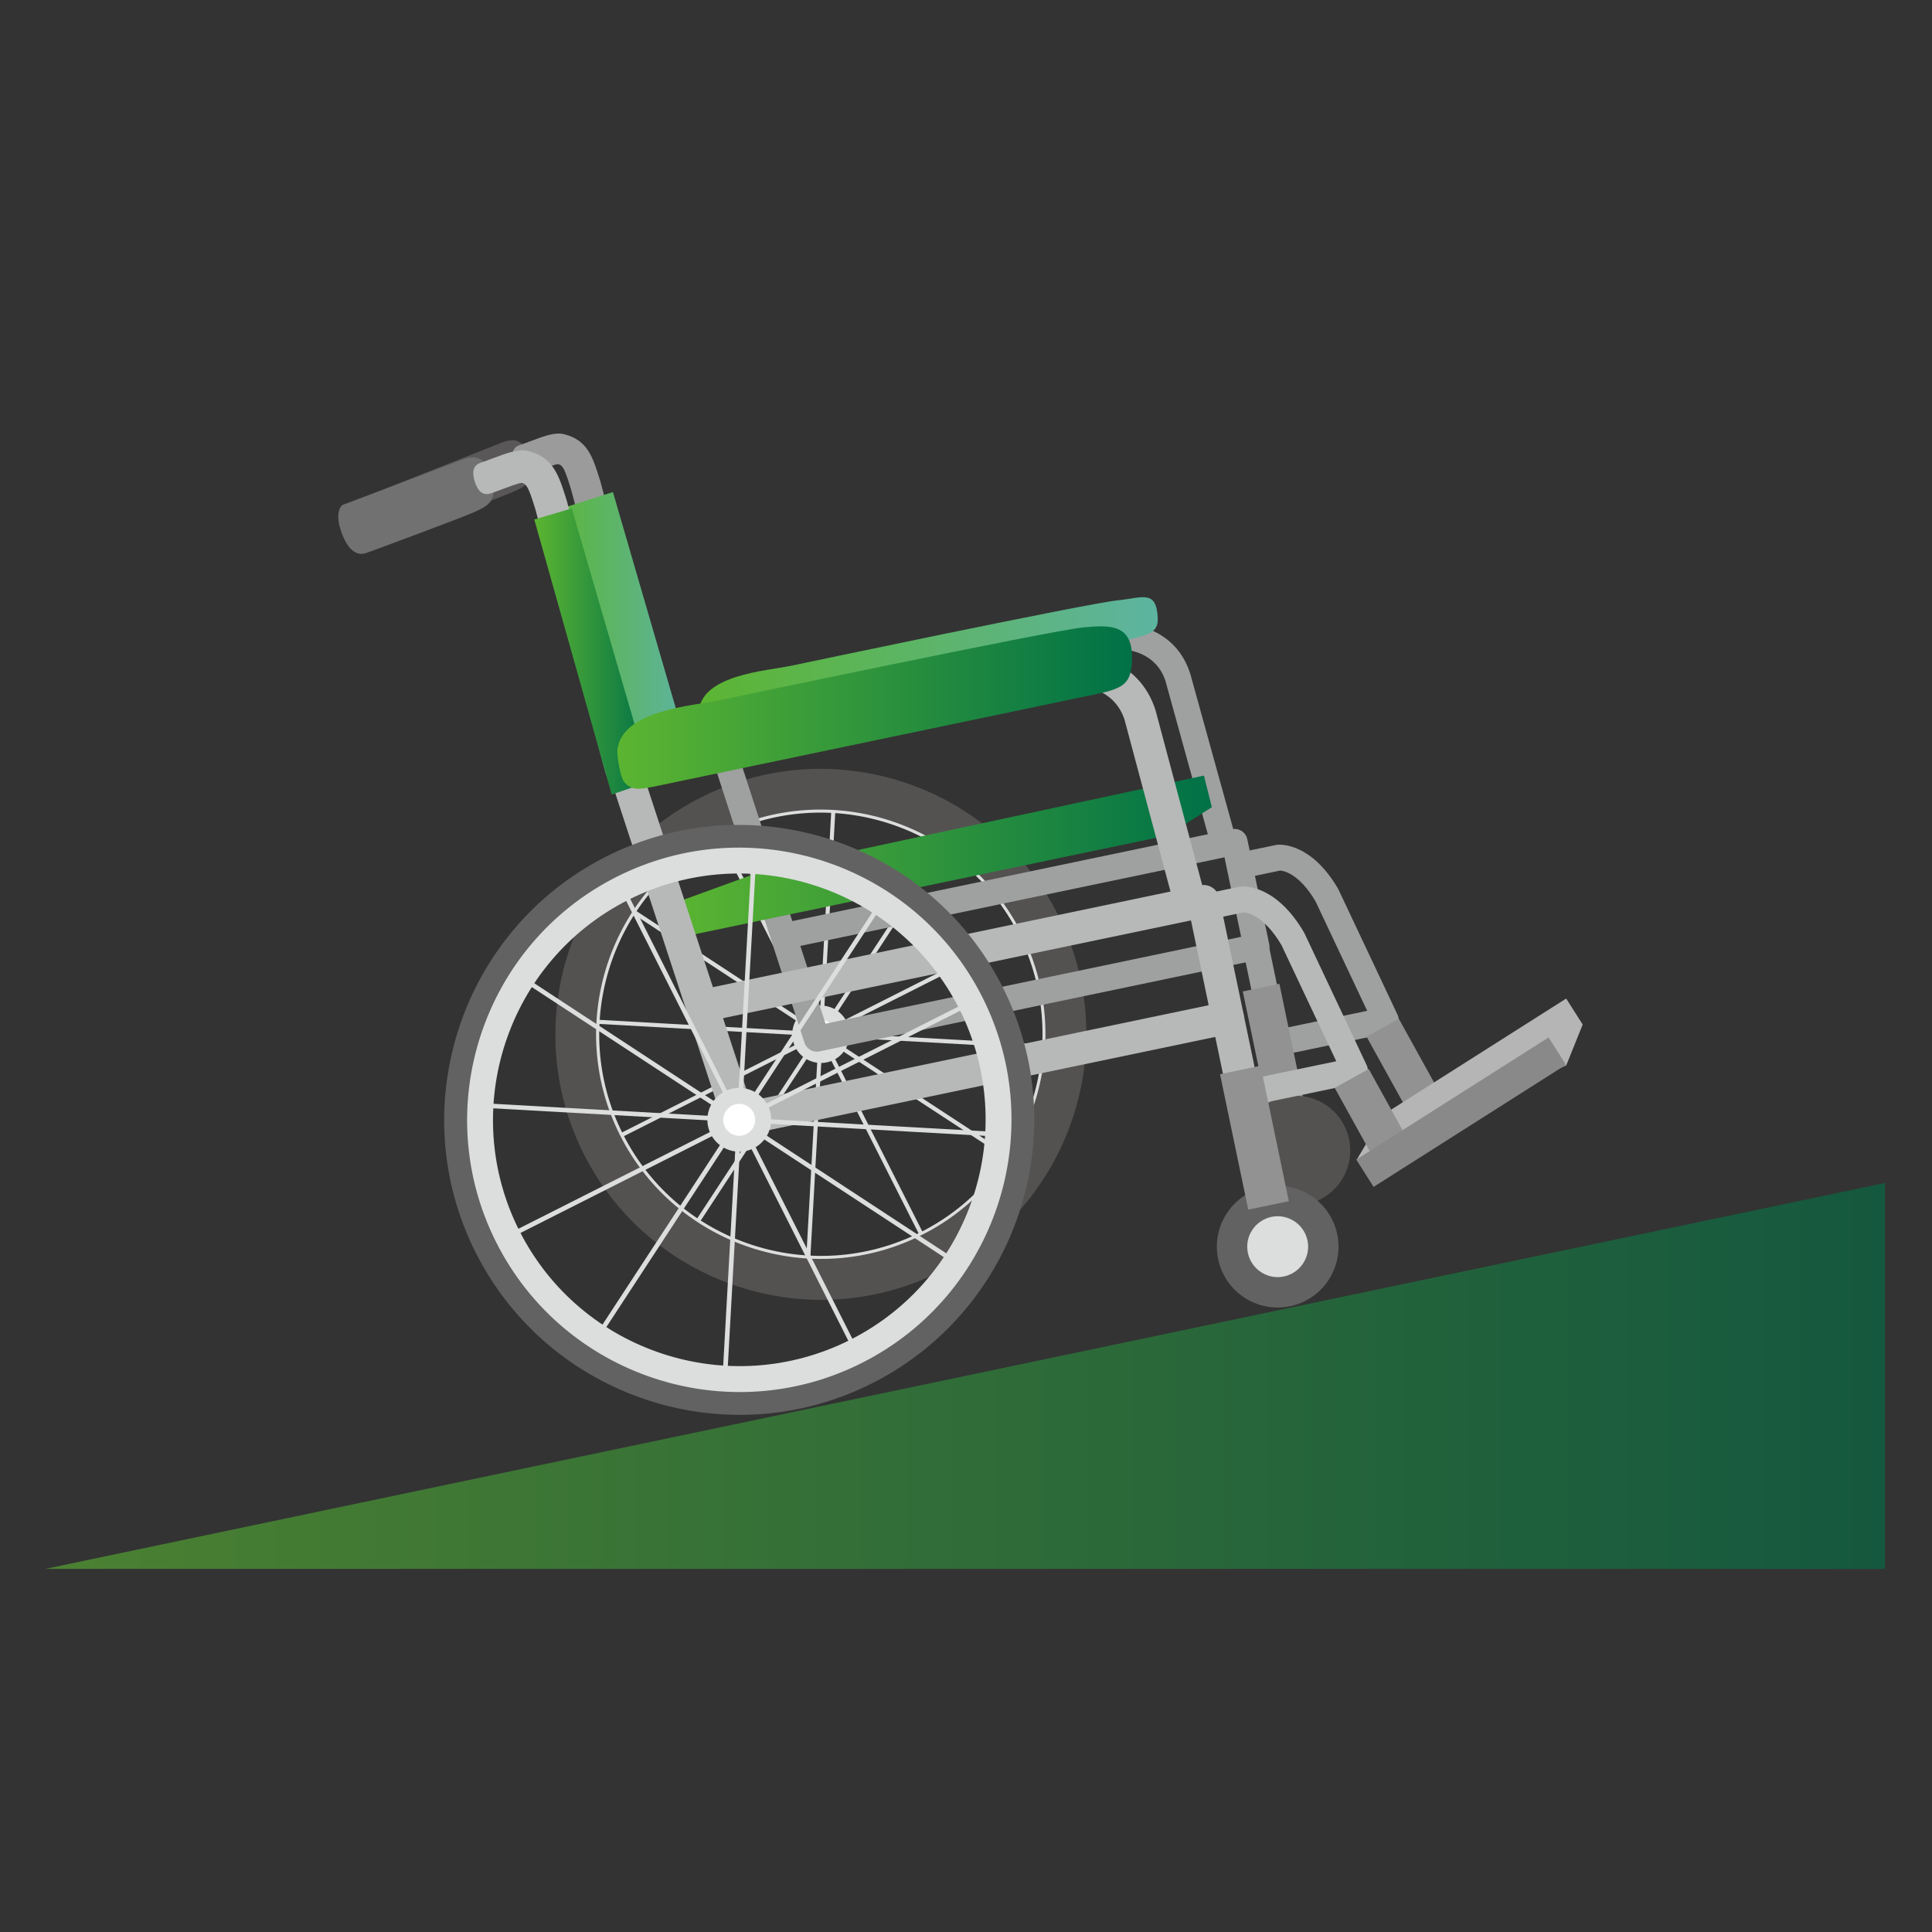 <?xml version="1.0" encoding="utf-8"?>
<!-- Generator: Adobe Illustrator 25.2.1, SVG Export Plug-In . SVG Version: 6.00 Build 0)  -->
<svg version="1.1"
	 id="svg56" xmlns:cc="http://creativecommons.org/ns#" xmlns:dc="http://purl.org/dc/elements/1.1/" xmlns:rdf="http://www.w3.org/1999/02/22-rdf-syntax-ns#" xmlns:svg="http://www.w3.org/2000/svg"
	 xmlns="http://www.w3.org/2000/svg" xmlns:xlink="http://www.w3.org/1999/xlink" x="0px" y="0px" viewBox="0 0 2000 2000"
	 style="enable-background:new 0 0 2000 2000;" xml:space="preserve">
<rect x="0" y="0" width="2000" height="2000" fill="#333333" stroke="none"/>
<style type="text/css">
	.st0{fill:#9FA0A0;}
	.st1{fill:#929292;}
	.st2{fill:#B5B5B6;}
	.st3{fill:url(#SVGID_1_);}
	.st4{fill:#545251;}
	.st5{fill:#DCDDDD;}
	.st6{fill:#FFFFFF;}
	.st7{fill:#595757;}
	.st8{fill:#9B9B9C;}
	.st9{fill:url(#SVGID_2_);}
	.st10{fill:url(#SVGID_3_);}
	.st11{fill:#B7B8B8;}
	.st12{fill:#727171;}
	.st13{fill:#636262;}
	.st14{fill:url(#SVGID_4_);}
	.st15{fill:url(#SVGID_5_);}
	.st16{fill:#898989;}
	.st17{opacity:0.6;fill:url(#SVGID_6_);}
	.st18{fill:none;}
</style>
<g>
	<g>
		<g>
			<path class="st0" d="M1437.4,1069.3l-106.5,22.2c-7.3,1.5-14.4-3.1-15.9-10.4s3.1-14.4,10.4-15.9l89.9-18.8l-53.5-113.4
				c-17-28.8-33.1-31.6-36.6-31.8l-38.6,8.1c-7.3,1.5-14.4-3.1-15.9-10.4c-1.5-7.3,3.1-14.4,10.4-15.9l39.9-8.3
				c0.5-0.1,1-0.2,1.6-0.2c3.5-0.3,35.1-1.7,62.6,45.6c0.2,0.3,0.4,0.7,0.5,1l61,129.3c1.8,3.7,1.7,8-0.1,11.7
				C1444.9,1065.8,1441.5,1068.4,1437.4,1069.3z"/>
			
				<rect x="1432.5" y="1059.5" transform="matrix(0.875 -0.484 0.484 0.875 -351.583 839.415)" class="st1" width="38.2" height="83.6"/>
			<polygon class="st2" points="1404.3,1200.8 1432.1,1153.8 1621.3,1033.7 1638.4,1060.6 1621.4,1102.8 			"/>
			
				<rect x="1294.6" y="971.9" transform="matrix(0.979 -0.204 0.204 0.979 -180.32 288.924)" class="st0" width="27" height="90.3"/>
			<path class="st0" d="M1267.8,879.6c-6.9,1.4-13.8-2.7-15.7-9.6l-45.6-165c-9.8-30.3-40.1-32.1-40.4-32.1
				c-7.4-0.4-13.1-6.6-12.8-14c0.4-7.4,6.6-13.1,14-12.8c2,0.1,49.4,2.9,64.7,51c0.1,0.2,0.1,0.3,0.2,0.5l45.7,165.2
				c2,7.1-2.2,14.5-9.4,16.5C1268.4,879.5,1268.1,879.5,1267.8,879.6z"/>
			<linearGradient id="SVGID_1_" gradientUnits="userSpaceOnUse" x1="722.816" y1="684.537" x2="1198.538" y2="684.537">
				<stop  offset="0" style="stop-color:#5CB531"/>
				<stop  offset="1" style="stop-color:#5DB4A0"/>
			</linearGradient>
			<path class="st3" d="M1157.5,621.4c-32.2,3.2-338.6,67.8-338.6,67.8c-25.8,5.4-91.3,9.2-95.5,46.4c-0.6,5-1.7,3.9,1.8,8.6
				c6.9,9.3,16.5,6.7,27.4,4.8l403-84.3c32.5-6.8,43.5-8.9,42.9-24.7C1197.3,610,1182.5,618.9,1157.5,621.4z"/>
			
				<rect x="1299.6" y="1020.3" transform="matrix(0.979 -0.204 0.204 0.979 -193.91 292.582)" class="st1" width="38.7" height="128.9"/>
			<path class="st4" d="M1396.6,1179.4c6.4,30.6-13.3,60.7-43.9,67.1c-30.6,6.4-60.7-13.2-67.1-43.9s13.2-60.7,43.9-67.1
				C1360.2,1129.1,1390.2,1148.8,1396.6,1179.4z"/>
			<g>
				<path class="st5" d="M964.1,1297.1c-124.9,63.1-277.7,12.8-340.8-112.1c-63.1-124.8-12.8-277.7,112.1-340.8
					c124.8-63.1,277.7-12.8,340.8,112.1C1139.2,1081.2,1088.9,1234,964.1,1297.1z M746.3,865.8c-113,57.1-158.4,195.4-101.4,308.3
					c57,113,195.4,158.4,308.3,101.4c113-57.1,158.4-195.4,101.4-308.3C997.5,854.3,859.2,808.8,746.3,865.8z"/>
				<g>
					<g>
						
							<rect x="847.6" y="829.1" transform="matrix(0.892 -0.451 0.451 0.892 -391.759 498.741)" class="st5" width="4.3" height="483.2"/>
						
							<rect x="608.1" y="1068.5" transform="matrix(0.893 -0.451 0.451 0.893 -391.204 497.541)" class="st5" width="483.2" height="4.3"/>
					</g>
					<g>
						<polygon class="st5" points="1053,1201.2 1050.7,1204.8 646.4,940.2 648.8,936.6 						"/>
						
							<rect x="608.1" y="1068.6" transform="matrix(0.548 -0.836 0.836 0.548 -511.567 1194.307)" class="st5" width="483.2" height="4.3"/>
					</g>
					<g>
						<polygon class="st5" points="1091,1082 1090.8,1086.3 608.4,1059.3 608.6,1055.1 						"/>
						<polygon class="st5" points="861.1,829.4 865.3,829.6 838.3,1312 834.1,1311.8 						"/>
					</g>
				</g>
				<path class="st4" d="M973.7,1316.1c-135.3,68.3-301,13.9-369.3-121.4c-68.3-135.3-13.9-301,121.4-369.3
					c135.3-68.3,301-13.9,369.3,121.4C1163.4,1082,1109,1247.7,973.7,1316.1z M744.8,863c-114.5,57.8-160.6,198-102.8,312.5
					c57.8,114.5,198,160.6,312.5,102.8c114.5-57.8,160.6-198,102.8-312.5C999.5,851.3,859.3,805.2,744.8,863z"/>
				<g>
					<path class="st5" d="M876.3,1057.3c7.4,14.7,1.5,32.5-13.1,39.9c-14.7,7.4-32.5,1.5-39.9-13.1c-7.4-14.6-1.5-32.5,13.1-39.9
						C851,1036.8,868.8,1042.6,876.3,1057.3z"/>
					<path class="st6" d="M863,1064c3.7,7.3,0.8,16.3-6.6,20c-7.3,3.7-16.3,0.8-20-6.6c-3.7-7.3-0.8-16.3,6.6-20
						C850.3,1053.7,859.3,1056.6,863,1064z"/>
				</g>
			</g>
			<path class="st0" d="M1303.5,993.3l-455.2,95.1c-6.7,1.4-13.4-2.5-15.5-9L729.5,760.8c-2.3-7,1.6-14.6,8.6-16.9
				c7.1-2.3,14.6,1.6,16.9,8.6l65.2,201l455.1-95.1c7.3-1.5,14.4,3.1,15.9,10.4l22.7,108.6C1315.4,984.7,1310.7,991.8,1303.5,993.3z
				 M854.6,1059.7l430.2-89.9l-17.2-82.3l-439.1,91.7L854.6,1059.7z"/>
			<path class="st7" d="M543.5,463c-6.7-9.5-15.8-8-23.4-5.1c-11.9,4.6-123.4,48.9-123.4,48.9c-7.1,11.4,9.7,49.2,12.4,48.3
				C423,551,524.3,512.6,533,508.4c9.6-4.7,19.1-8.7,16.9-23.5L543.5,463z"/>
			<path class="st8" d="M677.5,773.2c-8.1,1.7-16.2-3.2-18.4-11.4l-68-255.4c-6.8-22-8.5-24.6-13.4-26c-4,0.5-13.3,4.2-18.5,6.1
				c-4.2,1.6-8.2,3.1-11.7,4.2c-8.3,2.7-12.8-3.3-15.4-11.6c-2.6-8.3-2.3-15.8,6-18.4c2.6-0.8,6.2-2.2,10-3.6
				c16.4-6.2,26.9-9.9,35.9-7.6c24.3,6.1,29.7,23.6,37.2,47.9c0.1,0.2,0.1,0.4,0.2,0.6l68.1,255.7c2.2,8.4-2.8,17-11.2,19.2
				C678.1,773.1,677.8,773.1,677.5,773.2z"/>
			<linearGradient id="SVGID_2_" gradientUnits="userSpaceOnUse" x1="562.538" y1="651.24" x2="711.453" y2="651.24">
				<stop  offset="0" style="stop-color:#5CB531"/>
				<stop  offset="1" style="stop-color:#5DB4A0"/>
			</linearGradient>
			<polygon class="st9" points="634.5,509.4 582.4,526 562.5,544.6 657.5,793.1 711.5,774.1 			"/>
			<linearGradient id="SVGID_3_" gradientUnits="userSpaceOnUse" x1="692.77" y1="886.828" x2="1254.508" y2="886.828">
				<stop  offset="0" style="stop-color:#5CB531"/>
				<stop  offset="1" style="stop-color:#007147"/>
			</linearGradient>
			<polygon class="st10" points="692.8,936.8 701.7,970.8 1208.3,864.9 1254.5,835.6 1246.3,802.9 792.9,900.4 			"/>
			<path class="st11" d="M1405.4,1121.4l-112.1,23.4c-7.3,1.5-14.4-3.1-15.9-10.4s3.1-14.4,10.4-15.9l95.5-19.9l-56.7-120.2
				c-18.2-30.9-35.6-33.7-39.2-33.9l-40.7,8.5c-7.3,1.5-14.4-3.1-15.9-10.4c-1.5-7.3,3.1-14.4,10.4-15.9l42-8.8
				c0.5-0.1,1-0.2,1.6-0.2c3.6-0.3,36.4-1.7,65.2,47.7c0.2,0.3,0.4,0.7,0.5,1l64.2,136.1c1.8,3.7,1.7,8-0.1,11.7
				C1412.9,1117.9,1409.5,1120.5,1405.4,1121.4z"/>
			<path class="st11" d="M1314.9,1263.9c-9.1,1.9-17.9-3.9-19.8-13l-40.5-193.9c-1.9-9.1,3.9-18,13-19.8c9.1-1.9,18,3.9,19.8,13
				l40.5,193.9C1329.8,1253.2,1324,1262,1314.9,1263.9z"/>
			<path class="st11" d="M1235.9,952.2c-8.7,1.8-17.3-3.4-19.6-12.1L1164.1,745c-10.4-31.8-41.9-34.2-43.3-34.3
				c-9.2-0.6-16.3-8.5-15.7-17.7c0.5-9.2,8.2-16.3,17.5-15.8c2.3,0.1,56.2,3.3,73.6,58c0.1,0.3,0.2,0.5,0.2,0.8l52.2,195.5
				c2.4,8.9-2.9,18.1-11.9,20.5C1236.5,952,1236.2,952.1,1235.9,952.2z"/>
			<path class="st11" d="M1274.4,1070l-505.7,105.6c-8.4,1.7-16.7-3.1-19.4-11.2L627.1,791.1c-2.9-8.8,1.9-18.3,10.7-21.2
				c8.8-2.9,18.3,1.9,21.2,10.7l79,241.3l504.4-105.4c9.1-1.9,18,3.9,19.8,13l25.2,120.6C1289.3,1059.2,1283.5,1068.1,1274.4,1070z
				 M776.6,1139.7l474.6-99.1l-18.3-87.8L748.5,1054L776.6,1139.7z"/>
			<path class="st12" d="M503.5,481.2c-7.2-10.1-16.9-8.5-24.9-5.4c-12.7,4.9-124,46.9-124,46.9s-9.2,5.7-1.1,28.5
				c7.8,21.3,17.8,24.1,25.8,21.2c14.5-5.2,103.9-38.4,113.1-42.9c10.3-5,20.3-9.3,18.1-25L503.5,481.2z"/>
			<path class="st11" d="M646.4,811.9c-8.7,1.8-17.3-3.5-19.6-12.1l-72.5-272.3c-7.2-23.4-9-26.2-14.2-27.7
				c-4.3,0.6-14.2,4.4-19.8,6.5c-4.5,1.7-8.8,3.3-12.4,4.5c-8.9,2.8-13.7-3.5-16.4-12.3c-2.8-8.8-2.5-16.9,6.4-19.6
				c2.8-0.9,6.6-2.3,10.7-3.9c17.5-6.6,28.7-10.5,38.3-8.1c25.9,6.5,31.7,25.2,39.7,51.1c0.1,0.2,0.1,0.4,0.2,0.6l72.6,272.6
				c2.4,9-2.9,18.1-11.9,20.5C647,811.7,646.7,811.8,646.4,811.9z"/>
			<g>
				<g>
					<g>
						<polygon class="st5" points="888.4,1397.8 884.2,1399.9 642.2,920.7 646.4,918.6 						"/>
						<polygon class="st5" points="1003.8,1036.1 1005.9,1040.3 526.8,1282.4 524.6,1278.1 						"/>
					</g>
					<g>
						
							<rect x="762.9" y="890.8" transform="matrix(0.548 -0.836 0.836 0.548 -623.76 1163.9)" class="st5" width="4.7" height="536.8"/>
						<polygon class="st5" points="910.3,933.3 914.2,935.9 620.3,1385.1 616.3,1382.5 						"/>
					</g>
					<g>
						<polygon class="st5" points="1033.4,1171.9 1033.2,1176.6 497.2,1146.6 497.4,1141.9 						"/>
						<polygon class="st5" points="777.9,891.1 782.6,891.4 752.7,1427.4 747.9,1427.1 						"/>
					</g>
				</g>
				<path class="st13" d="M903,1431.9c-150.3,75.9-334.4,15.4-410.4-134.9s-15.4-334.4,134.9-410.3
					c150.3-75.9,334.4-15.4,410.3,134.9C1113.9,1171.9,1053.3,1355.9,903,1431.9z M648.8,928.5c-127.2,64.3-178.4,220-114.2,347.3
					c64.3,127.2,220,178.4,347.3,114.2c127.2-64.3,178.4-220,114.2-347.3C931.8,915.5,776,864.3,648.8,928.5z"/>
				<g>
					<path class="st5" d="M794.8,1144.3c8.2,16.3,1.7,36.1-14.6,44.4c-16.3,8.2-36.1,1.7-44.4-14.6c-8.2-16.3-1.7-36.1,14.6-44.4
						C766.7,1121.5,786.5,1128.1,794.8,1144.3z"/>
					<path class="st6" d="M780,1151.8c4.1,8.2,0.8,18.1-7.3,22.2c-8.1,4.1-18.1,0.8-22.2-7.3c-4.1-8.1-0.9-18.1,7.3-22.2
						C766,1140.4,775.9,1143.6,780,1151.8z"/>
				</g>
				<path class="st5" d="M892.4,1410.8c-138.7,70.1-308.6,14.2-378.6-124.5c-70.1-138.7-14.2-308.6,124.5-378.6
					c138.7-70.1,308.6-14.2,378.6,124.5C1086.9,1170.9,1031.1,1340.7,892.4,1410.8z M650.3,931.6c-125.5,63.4-176,217.1-112.6,342.6
					c63.4,125.5,217.1,176,342.6,112.7c125.5-63.4,176-217.1,112.7-342.6C929.5,918.8,775.8,868.2,650.3,931.6z"/>
			</g>
			<g>
				<path class="st13" d="M1384.3,1277.7c7.1,34-14.7,67.4-48.8,74.5c-34,7.1-67.4-14.7-74.5-48.8c-7.1-34,14.7-67.4,48.8-74.5
					C1343.8,1221.8,1377.2,1243.6,1384.3,1277.7z"/>
				<path class="st5" d="M1353.5,1284.1c3.6,17-7.4,33.7-24.4,37.3c-17,3.6-33.7-7.4-37.3-24.4c-3.6-17,7.4-33.7,24.4-37.3
					C1333.2,1256.2,1349.9,1267.1,1353.5,1284.1z"/>
			</g>
			<linearGradient id="SVGID_4_" gradientUnits="userSpaceOnUse" x1="553.091" y1="674.397" x2="673.96" y2="674.397">
				<stop  offset="0" style="stop-color:#5CB531"/>
				<stop  offset="1" style="stop-color:#007147"/>
			</linearGradient>
			<polygon class="st14" points="591.9,526.3 553.1,537.8 633.2,822.5 674,808.5 			"/>
			<linearGradient id="SVGID_5_" gradientUnits="userSpaceOnUse" x1="638.991" y1="732.463" x2="1171.901" y2="732.463">
				<stop  offset="0" style="stop-color:#5CB531"/>
				<stop  offset="1" style="stop-color:#007147"/>
			</linearGradient>
			<path class="st15" d="M1121.4,649.5c-35.8,3.6-376.2,75.3-376.2,75.3c-28.7,6-101.5,10.2-106.1,51.6c-0.6,5.6,2.9,27.5,6.8,32.7
				c7.7,10.3,18.4,7.5,30.5,5.3l447.7-93.6c36.1-7.5,48.1-9.2,47.8-41.1C1171.5,646.4,1149.1,646.8,1121.4,649.5z"/>
			
				<rect x="1277.5" y="1105.4" transform="matrix(0.979 -0.204 0.204 0.979 -213.21 290.439)" class="st1" width="42.9" height="143.2"/>
			
				<rect x="1400.4" y="1111.8" transform="matrix(0.875 -0.484 0.484 0.875 -381.787 831.111)" class="st1" width="40.3" height="88"/>
			
				<rect x="1394.9" y="1135" transform="matrix(0.844 -0.536 0.536 0.844 -381.669 990.114)" class="st16" width="235.9" height="33.5"/>
		</g>
		<linearGradient id="SVGID_6_" gradientUnits="userSpaceOnUse" x1="47.005" y1="1424.333" x2="1951.42" y2="1424.333">
			<stop  offset="0" style="stop-color:#5CB531"/>
			<stop  offset="1" style="stop-color:#007147"/>
		</linearGradient>
		<polygon class="st17" points="47,1624.1 1951.4,1624.1 1951.4,1224.6 		"/>
	</g>
	<rect y="0" class="st18" width="1998.4" height="1998.4"/>
</g>
</svg>
